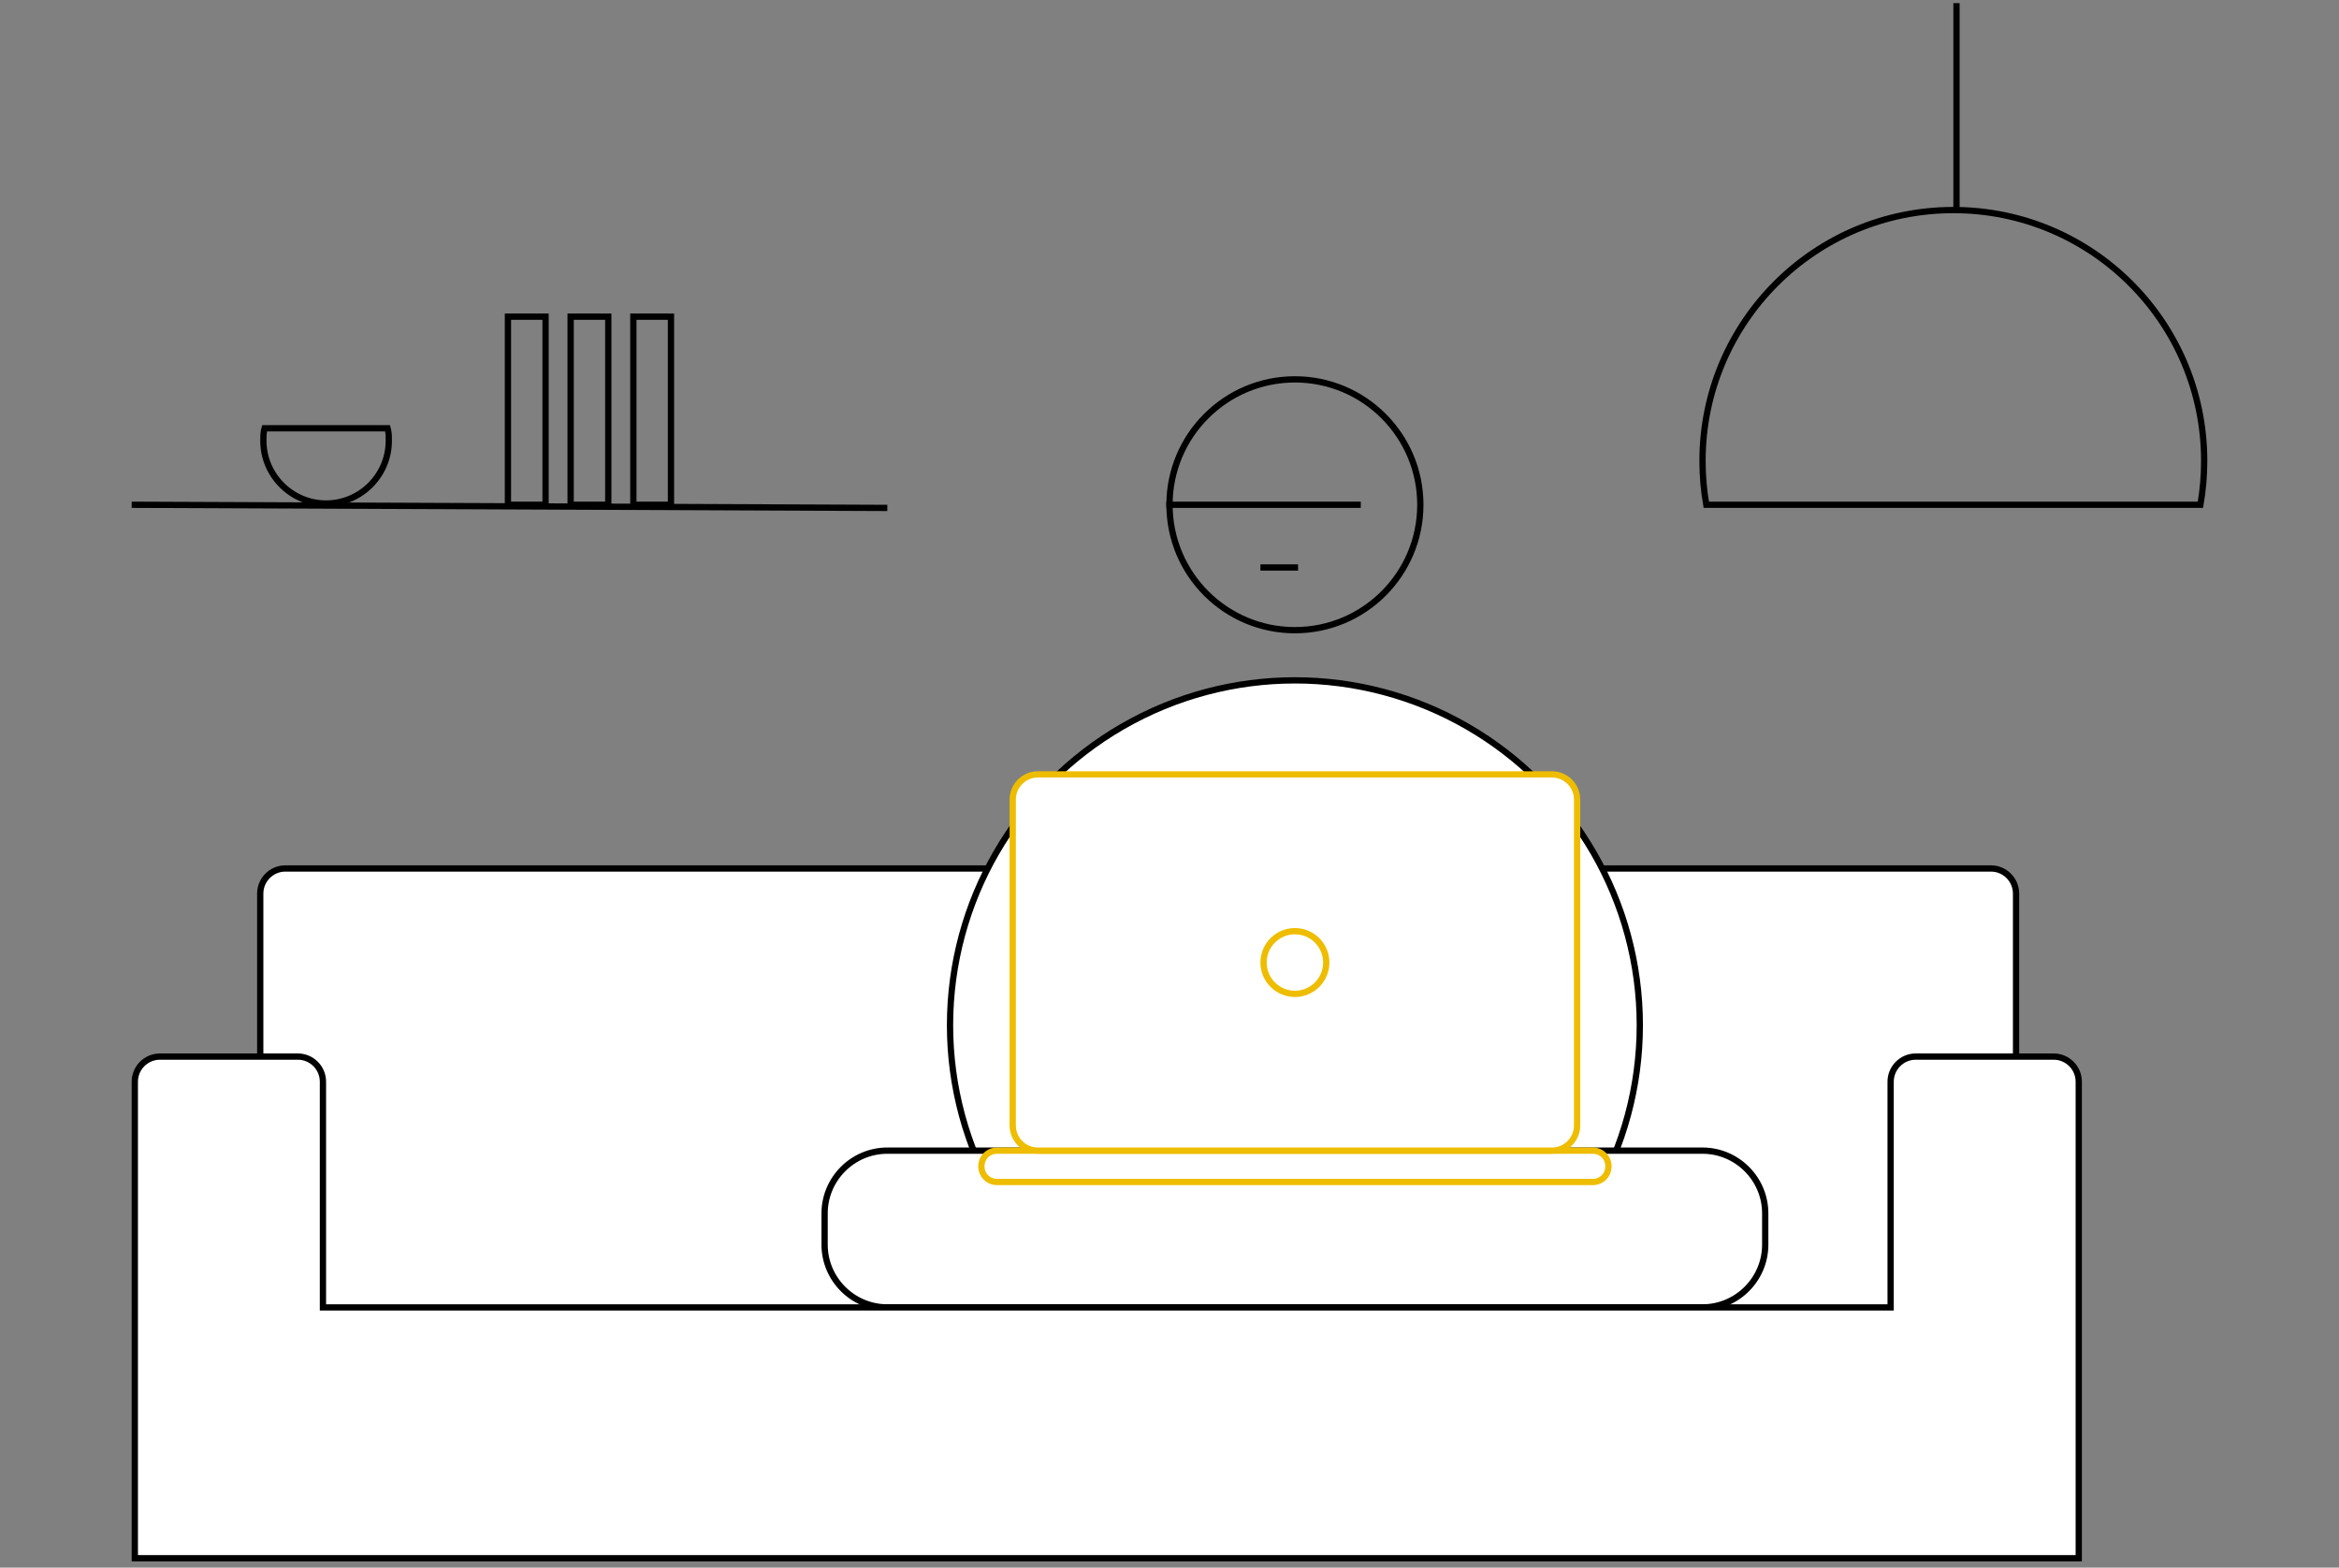 <?xml version="1.0" encoding="utf-8"?>
<!-- Generator: Adobe Illustrator 24.0.1, SVG Export Plug-In . SVG Version: 6.00 Build 0)  -->
<svg version="1.1" id="Layer_1" xmlns="http://www.w3.org/2000/svg" xmlns:xlink="http://www.w3.org/1999/xlink" x="0px" y="0px"
	 viewBox="0 0 373 250" style="enable-background:new 0 0 373 250;" xml:space="preserve">
<rect x="0" y="0" width="373" height="250" fill="#808080" stroke="none"/>
<style type="text/css">
	.st0{fill-rule:evenodd;clip-rule:evenodd;fill:#FFFFFF;stroke:#000000;}
	.st1{fill:none;stroke:#000000;}
	.st2{fill-rule:evenodd;clip-rule:evenodd;fill:#FFFFFF;stroke:#EEBD00;}
	.st3{fill:none;stroke:#000000;stroke-linecap:square;}
</style>
<title>Bild_2:3 Copy 2</title>
<desc>Created with Sketch.</desc>
<g id="Responsive-Design">
	<g id="Produkt" transform="translate(-149, -784)">
		<g id="Prozess_x5F_Illustration_x5F_2:3_x2F_HomeConfiguration" transform="translate(120, 784)">
			<path id="Rectangle-Copy-8" class="st0" d="M74.5,138.5h272c2.2,0,4,1.8,4,4v76l0,0h-280v-76C70.5,140.3,72.3,138.5,74.5,138.5z"
				/>
			<circle id="Oval-Copy-6" class="st0" cx="235.5" cy="163.5" r="55"/>
			<path id="Rectangle-Copy" class="st0" d="M170.5,183.5h130c5.5,0,10,4.5,10,10v5c0,5.5-4.5,10-10,10h-130c-5.5,0-10-4.5-10-10v-5
				C160.5,188,165,183.5,170.5,183.5z"/>
			<circle id="Oval-Copy-3" class="st1" cx="235.5" cy="80.5" r="20"/>
			<path id="Combined-Shape" class="st0" d="M50.5,172.5c0-2.2,1.8-4,4-4h22c2.2,0,4,1.8,4,4v36h250v-36c0-2.2,1.8-4,4-4h22
				c2.2,0,4,1.8,4,4v76h-310V172.5z"/>
			<path id="Rectangle-Copy-2" class="st2" d="M188,183.5h95c1.4,0,2.5,1.1,2.5,2.5l0,0c0,1.4-1.1,2.5-2.5,2.5h-95
				c-1.4,0-2.5-1.1-2.5-2.5l0,0C185.5,184.6,186.6,183.5,188,183.5z"/>
			<path id="Rectangle" class="st2" d="M194.5,123.5h82c2.2,0,4,1.8,4,4v52c0,2.2-1.8,4-4,4h-82c-2.2,0-4-1.8-4-4v-52
				C190.5,125.3,192.3,123.5,194.5,123.5z"/>
			<line id="Line-7" class="st3" x1="215.5" y1="80.5" x2="245.5" y2="80.5"/>
			<line id="Line-7-Copy-2" class="st3" x1="230.5" y1="90.5" x2="235.5" y2="90.5"/>
			<line id="Line-7-Copy" class="st3" x1="50.5" y1="80.5" x2="170" y2="81"/>
			<path id="Combined-Shape_1_" class="st1" d="M81,80.3c-5.5,0-10-4.5-10-10c0-0.5,0-1.1,0.1-1.6l0.1-0.4h19.6l0.1,0.4
				c0.1,0.5,0.1,1,0.1,1.6C91,75.8,86.5,80.3,81,80.3z"/>
			<path id="Combined-Shape-Copy" class="st1" d="M340.5,33.5c22.1,0,40,17.9,40,40c0,2.4-0.2,4.7-0.6,7h-78.8
				c-0.4-2.3-0.6-4.6-0.6-7C300.5,51.4,318.4,33.5,340.5,33.5z"/>
			<rect id="Rectangle-Copy-9" x="110" y="50.5" class="st1" width="6" height="30"/>
			<rect id="Rectangle-Copy-10" x="120" y="50.5" class="st1" width="6" height="30"/>
			<rect id="Rectangle-Copy-11" x="130" y="50.5" class="st1" width="6" height="30"/>
			<line id="Line-4" class="st3" x1="341" y1="1" x2="341" y2="33"/>
			<circle id="Oval-Copy-3_1_" class="st2" cx="235.5" cy="153.5" r="5"/>
		</g>
	</g>
</g>
</svg>
